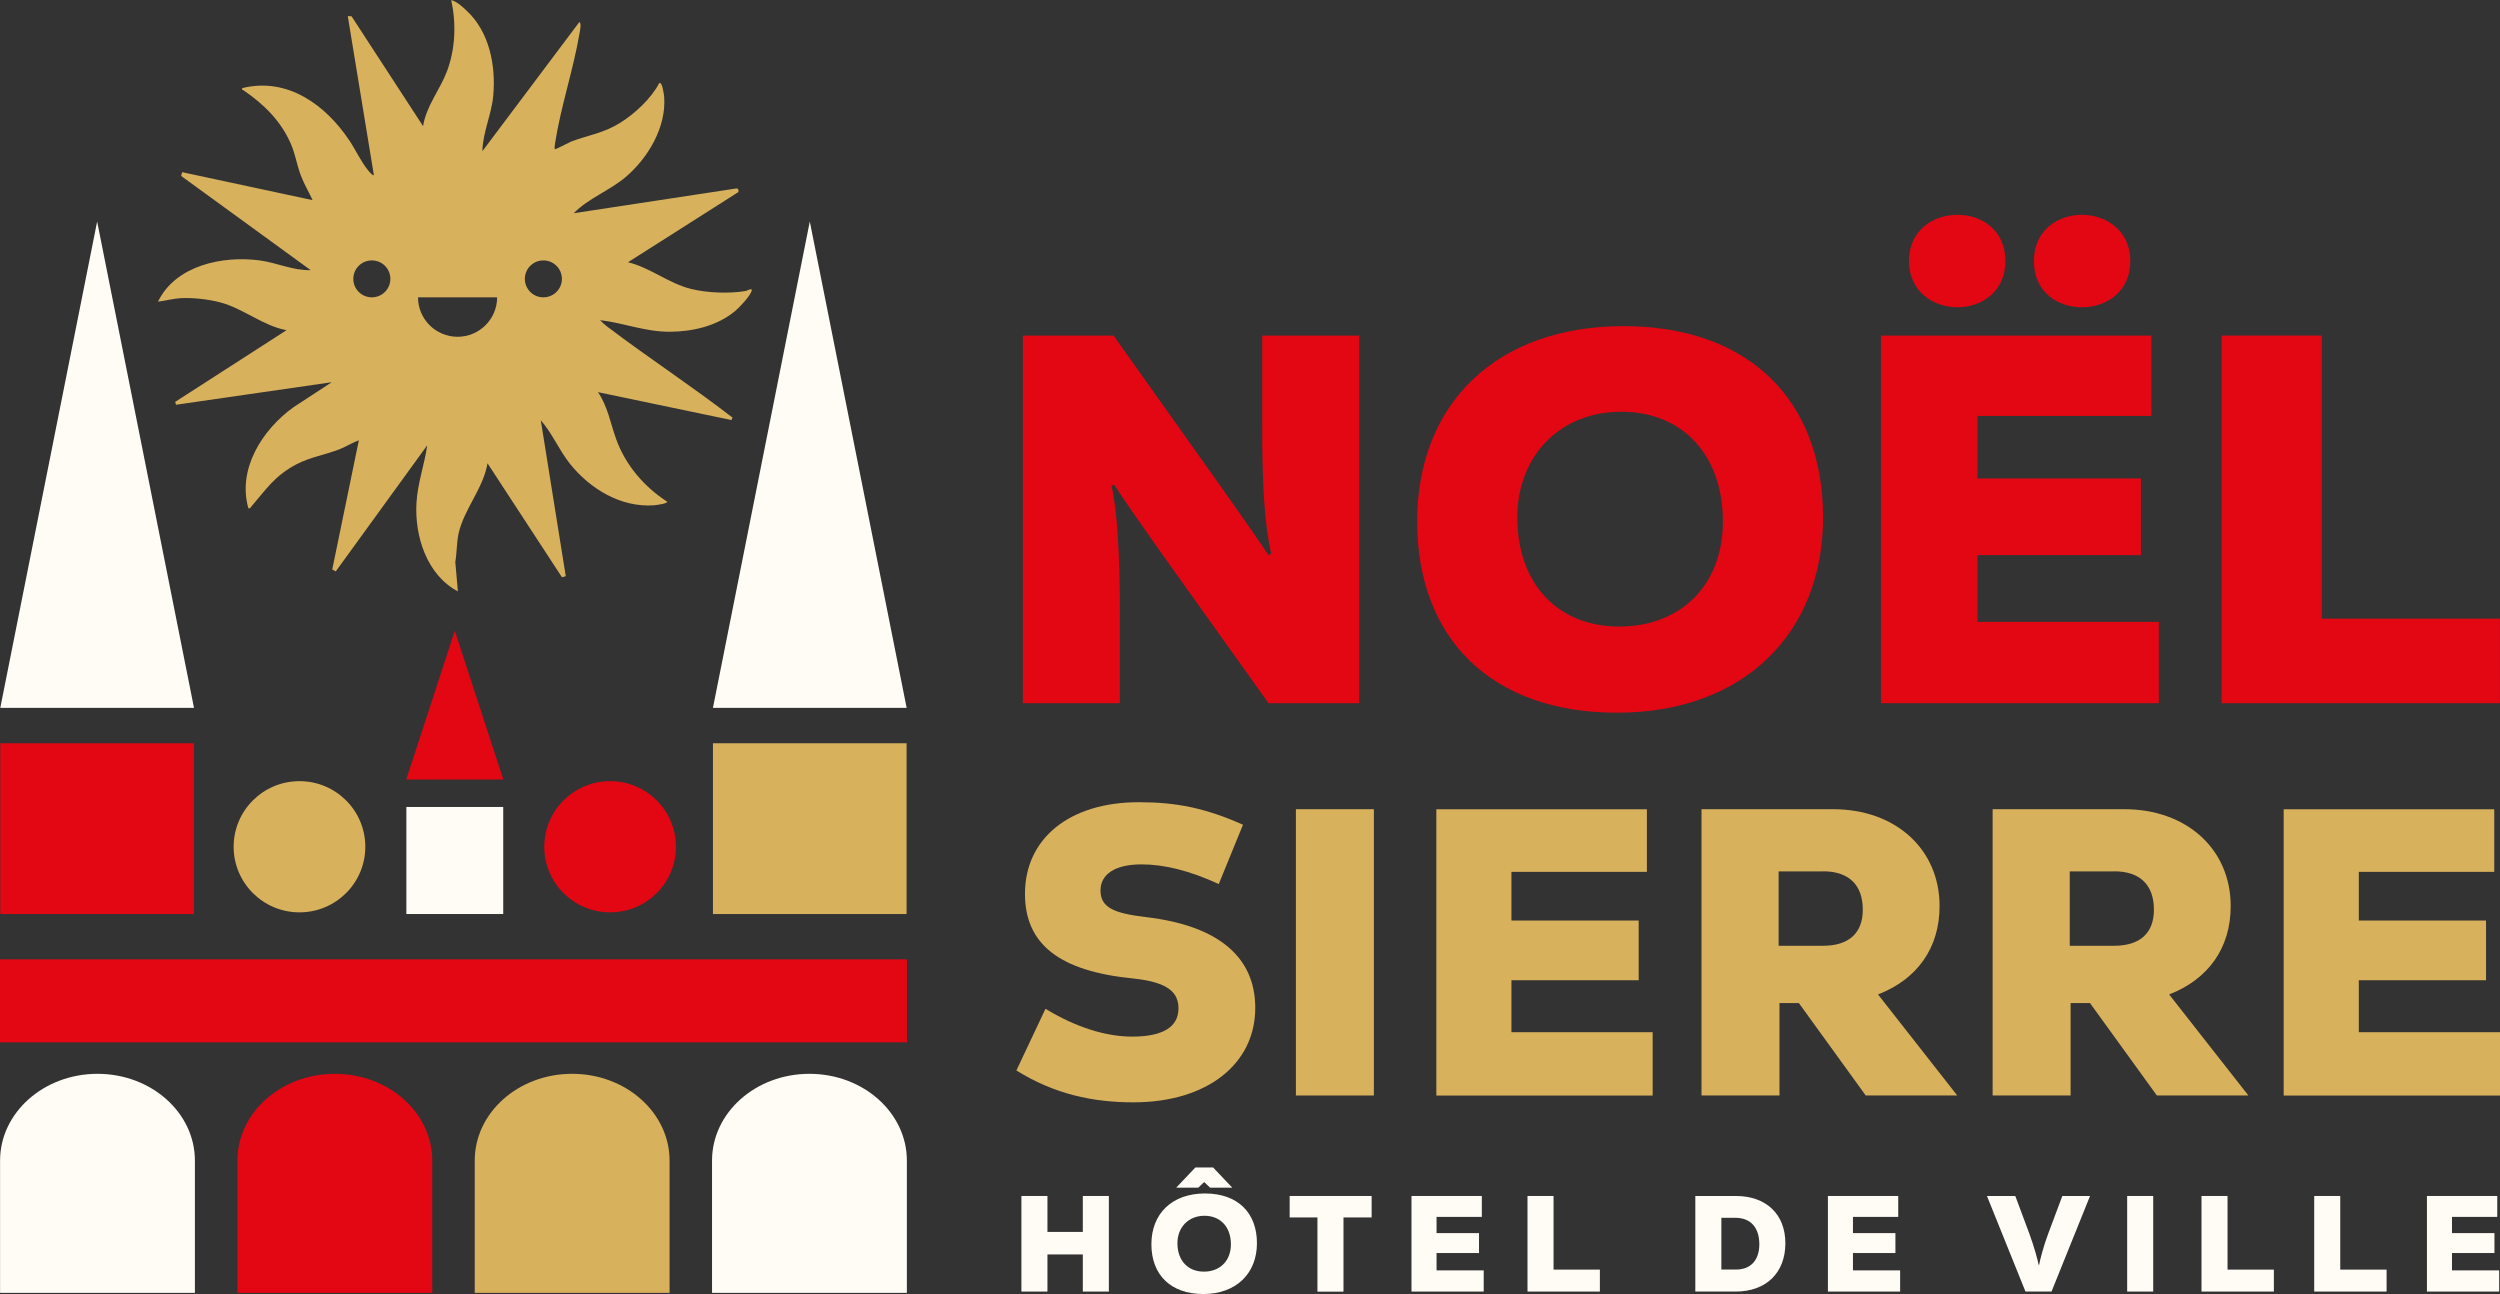 <?xml version="1.0" encoding="UTF-8"?> <svg xmlns="http://www.w3.org/2000/svg" width="284" height="147" viewBox="0 0 284 147" fill="none"><rect x="0" y="0" width="284" height="147" fill="#333333" stroke="none"/><g clip-path="url(#clip0_10_226)"><path d="M11.082 121.985C4.967 121.985 0.008 126.402 0.008 131.844V146.873H22.141V131.844C22.141 126.402 17.182 121.985 11.075 121.985H11.082Z" fill="#FFFCF6"></path><path d="M38.039 121.985C31.924 121.985 26.973 126.402 26.973 131.844V146.873H49.106V131.844C49.106 126.402 44.147 121.985 38.039 121.985Z" fill="#E30613"></path><path d="M64.996 121.985C58.881 121.985 53.93 126.402 53.93 131.844V146.873H76.063V131.844C76.063 126.402 71.104 121.985 64.996 121.985Z" fill="#D8B15D"></path><path d="M91.953 121.985C85.838 121.985 80.887 126.402 80.887 131.844V146.873H103.02V131.844C103.02 126.402 98.061 121.985 91.953 121.985Z" fill="#FFFCF6"></path><path d="M103.028 108.981H0V118.411H103.028V108.981Z" fill="#E30613"></path><path d="M51.665 71.661L46.148 88.558H57.183L51.665 71.661Z" fill="#E30613"></path><path d="M11.035 25.166L0.032 80.415H22.038L11.035 25.166Z" fill="#FFFCF6"></path><path d="M91.993 25.166L80.99 80.415H102.996L91.993 25.166Z" fill="#FFFCF6"></path><path d="M22.029 84.435H0.032V103.834H22.029V84.435Z" fill="#E30613"></path><path d="M102.988 84.435H80.99V103.834H102.988V84.435Z" fill="#D8B15D"></path><path d="M57.167 91.672H46.164V103.834H57.167V91.672Z" fill="#FFFCF6"></path><path d="M34.021 103.643C38.151 103.643 41.5 100.307 41.5 96.192C41.5 92.076 38.151 88.74 34.021 88.74C29.891 88.74 26.542 92.076 26.542 96.192C26.542 100.307 29.891 103.643 34.021 103.643Z" fill="#D8B15D"></path><path d="M69.31 103.643C73.44 103.643 76.788 100.307 76.788 96.192C76.788 92.076 73.44 88.74 69.31 88.74C65.179 88.74 61.831 92.076 61.831 96.192C61.831 100.307 65.179 103.643 69.31 103.643Z" fill="#E30613"></path><path d="M84.722 33.054C82.848 33.38 80.352 33.277 78.511 32.824C75.943 32.189 73.918 30.425 71.343 29.79L83.876 21.822C83.932 21.631 83.9 21.465 83.701 21.401L65.18 24.221C66.854 22.513 69.214 21.679 71.056 20.13C73.623 17.953 75.712 14.442 75.449 10.987C75.433 10.812 75.234 9.183 74.883 9.453C73.958 11.201 72.132 12.909 70.442 13.958C68.52 15.157 66.83 15.332 64.837 16.102C64.598 16.198 63.075 17.024 63.011 16.952C62.995 16.754 63.011 16.555 63.043 16.357C63.665 12.25 65.132 7.92 65.834 3.79C65.873 3.559 66.089 2.582 65.809 2.511L54.799 17.175C54.839 15.03 55.851 12.989 56.035 10.852C56.338 7.436 55.596 3.615 53.013 1.216C52.502 0.747 51.968 0.215 51.259 0.008C51.841 2.669 51.737 5.545 50.772 8.111C49.983 10.2 48.42 12.035 48.062 14.331L39.937 1.851L39.507 1.827L42.472 19.9C42.377 20.003 41.938 19.51 41.867 19.415C41.021 18.398 40.439 17.087 39.714 15.999C37.019 11.932 32.666 8.739 27.523 10.009C27.459 10.28 27.571 10.192 27.674 10.264C29.987 11.852 31.932 13.759 33.056 16.372C33.535 17.485 33.726 18.708 34.141 19.844C34.507 20.845 35.066 21.774 35.512 22.735L20.69 19.558L20.578 19.987L35.289 30.687C33.303 30.751 31.446 29.845 29.5 29.583C25.291 29.019 19.941 30.147 17.947 34.27C18.8 34.167 19.654 33.92 20.515 33.873C21.886 33.793 23.712 34 25.043 34.357C27.643 35.048 29.851 37.003 32.546 37.511L19.901 45.653L19.996 45.979L37.681 43.421L33.311 46.281C29.795 48.823 26.949 53.279 28.217 57.744C28.424 57.791 28.44 57.672 28.544 57.553C30.25 55.567 31.191 54.066 33.654 52.755C35.233 51.921 36.987 51.667 38.629 51.008C39.363 50.714 40.033 50.285 40.766 50.014L37.744 64.687L38.143 64.909L48.532 50.587C48.221 52.803 47.44 54.86 47.312 57.124C47.089 60.906 48.484 65.314 52.016 67.181L51.721 63.829C51.913 62.756 51.865 61.628 52.104 60.564C52.734 57.807 54.91 55.472 55.381 52.628L63.84 65.576L64.271 65.457L61.432 47.735C62.74 49.236 63.505 51.119 64.741 52.676C67.013 55.52 70.506 57.664 74.269 57.402C74.508 57.386 75.808 57.219 75.8 56.997C73.169 55.305 71.032 52.803 69.98 49.84C69.342 48.06 69.039 46.17 67.93 44.549L83.095 47.719L83.215 47.441C78.606 43.874 73.695 40.673 69.047 37.154C68.752 36.931 68.417 36.645 68.162 36.367C70.912 36.693 73.288 37.702 76.103 37.686C78.718 37.67 81.453 37.034 83.502 35.342C83.98 34.953 85.272 33.579 85.391 33.015C85.463 32.649 84.921 33.015 84.738 33.047L84.722 33.054ZM42.241 33.777C41.077 33.777 40.136 32.84 40.136 31.68C40.136 30.52 41.077 29.583 42.241 29.583C43.405 29.583 44.346 30.52 44.346 31.68C44.346 32.84 43.405 33.777 42.241 33.777ZM51.984 38.258C49.505 38.258 47.487 36.256 47.487 33.777H56.473C56.473 36.248 54.464 38.258 51.976 38.258H51.984ZM61.727 33.777C60.563 33.777 59.623 32.84 59.623 31.68C59.623 30.52 60.563 29.583 61.727 29.583C62.891 29.583 63.832 30.52 63.832 31.68C63.832 32.84 62.891 33.777 61.727 33.777Z" fill="#D8B15D"></path><path d="M115.458 121.612L118.767 114.597C122.267 116.734 125.671 117.759 128.605 117.759C132.058 117.759 133.875 116.694 133.875 114.55C133.875 112.786 132.759 111.579 128.749 111.158C120.265 110.324 116.438 107.21 116.438 101.538C116.438 95.222 121.525 91.131 129.355 91.131C133.644 91.131 136.905 91.783 141.203 93.689L138.452 100.426C135.095 98.892 132.249 98.193 129.682 98.193C126.604 98.193 125.017 99.353 125.017 101.164C125.017 103.119 126.604 103.762 130.192 104.183C138.492 105.16 142.598 108.782 142.598 114.494C142.598 120.857 137.144 125.226 128.749 125.226C124.132 125.226 119.795 124.297 115.458 121.604V121.612Z" fill="#D8B15D"></path><path d="M147.214 91.926H156.072V124.448H147.214V91.926Z" fill="#D8B15D"></path><path d="M187.741 117.25V124.456H163.168V91.934H187.088V99.043H171.7V104.572H186.155V111.356H171.7V117.258H187.741V117.25Z" fill="#D8B15D"></path><path d="M204.341 113.946H202.149V124.448H193.291V91.926H208.256C215.296 91.926 220.335 96.43 220.335 102.936C220.335 107.718 217.768 111.253 213.343 112.969L222.344 124.448H211.948L204.349 113.946H204.341ZM207.092 98.988H202.053V107.44H207.092C210.026 107.44 211.613 106.002 211.613 103.349C211.613 100.513 210.026 98.98 207.092 98.98V98.988Z" fill="#D8B15D"></path><path d="M237.413 113.946H235.221V124.448H226.363V91.926H241.328C248.368 91.926 253.407 96.43 253.407 102.936C253.407 107.718 250.84 111.253 246.415 112.969L255.417 124.448H245.02L237.421 113.946H237.413ZM240.164 98.988H235.125V107.44H240.164C243.098 107.44 244.685 106.002 244.685 103.349C244.685 100.513 243.098 98.98 240.164 98.98V98.988Z" fill="#D8B15D"></path><path d="M284 117.25V124.456H259.427V91.934H283.346V99.043H267.958V104.572H282.413V111.356H267.958V117.258H284V117.25Z" fill="#D8B15D"></path><path d="M116.199 38.122H126.5L138.54 55.066C140.692 58.109 142.494 60.675 144.105 63.058L144.408 62.875C143.626 59.531 143.387 54.82 143.387 48.56V38.122H154.406V79.883H144.105L132.01 62.938C129.554 59.475 127.816 56.973 126.564 55.066L126.261 55.185C126.923 57.87 127.218 63.177 127.218 69.445V79.883H116.199V38.122Z" fill="#E30613"></path><path d="M160.992 59.245C160.992 45.764 170.097 37.05 184.409 37.05C198.72 37.05 207.1 45.518 207.1 58.768C207.1 72.018 197.995 80.963 183.683 80.963C169.371 80.963 160.992 72.487 160.992 59.245ZM195.722 59.245C195.722 51.666 191.114 46.773 184.169 46.773C177.225 46.773 172.369 51.786 172.369 58.768C172.369 66.347 176.978 71.176 183.93 71.176C190.883 71.176 195.722 66.521 195.722 59.245Z" fill="#E30613"></path><path d="M245.243 70.636V79.883H213.686V38.122H244.406V47.25H224.649V54.351H243.21V63.066H224.649V70.644H245.243V70.636ZM216.859 29.654C216.859 26.191 219.554 24.403 222.368 24.403C225.183 24.403 227.814 26.191 227.814 29.654C227.814 33.118 225.119 34.905 222.368 34.905C219.618 34.905 216.859 33.118 216.859 29.654ZM231.051 29.654C231.051 26.191 233.746 24.403 236.497 24.403C239.247 24.403 242.006 26.191 242.006 29.654C242.006 33.118 239.311 34.905 236.497 34.905C233.682 34.905 231.051 33.118 231.051 29.654Z" fill="#E30613"></path><path d="M283.992 70.279V79.883H252.379V38.122H263.756V70.279H283.992Z" fill="#E30613"></path><path d="M125.966 135.863V146.722H123.008V142.504H118.99V146.722H116.032V135.863H118.99V139.946H123.008V135.863H125.966Z" fill="#FFFCF6"></path><path d="M130.798 141.352C130.798 137.849 133.166 135.577 136.889 135.577C140.613 135.577 142.789 137.777 142.789 141.225C142.789 144.672 140.421 147 136.698 147C132.974 147 130.798 144.799 130.798 141.352ZM137.463 134.917L136.794 134.282L136.124 134.917H133.62L135.797 132.622H137.806L139.983 134.917H137.463ZM139.831 141.352C139.831 139.382 138.635 138.111 136.825 138.111C135.016 138.111 133.756 139.414 133.756 141.233C133.756 143.203 134.952 144.458 136.762 144.458C138.572 144.458 139.831 143.25 139.831 141.352Z" fill="#FFFCF6"></path><path d="M155.809 138.302H152.62V146.73H149.662V138.302H146.505V135.863H155.817V138.302H155.809Z" fill="#FFFCF6"></path><path d="M168.55 144.315V146.722H160.346V135.863H168.335V138.238H163.192V140.081H168.016V142.345H163.192V144.315H168.55Z" fill="#FFFCF6"></path><path d="M181.746 144.228V146.722H173.525V135.863H176.483V144.228H181.746Z" fill="#FFFCF6"></path><path d="M202.818 141.233C202.818 144.585 200.642 146.722 197.166 146.722H192.589V135.863H197.197C200.642 135.863 202.818 137.944 202.818 141.233ZM199.86 141.352C199.86 139.461 198.88 138.341 197.134 138.341H195.547V144.22H197.229C198.88 144.22 199.86 143.147 199.86 141.352Z" fill="#FFFCF6"></path><path d="M215.854 144.315V146.722H207.65V135.863H215.639V138.238H210.496V140.081H215.32V142.345H210.496V144.315H215.854Z" fill="#FFFCF6"></path><path d="M225.717 135.863H228.938L230.541 140.16C231.051 141.558 231.505 143.171 231.585 143.679H231.649C231.729 143.171 232.143 141.566 232.677 140.145L234.28 135.863H237.429L233.052 146.722H230.094L225.717 135.863Z" fill="#FFFCF6"></path><path d="M241.647 135.863H244.605V146.722H241.647V135.863Z" fill="#FFFCF6"></path><path d="M258.311 144.228V146.722H250.091V135.863H253.049V144.228H258.311Z" fill="#FFFCF6"></path><path d="M271.116 144.228V146.722H262.895V135.863H265.853V144.228H271.116Z" fill="#FFFCF6"></path><path d="M283.904 144.315V146.722H275.7V135.863H283.689V138.238H278.546V140.081H283.37V142.345H278.546V144.315H283.904Z" fill="#FFFCF6"></path></g><defs><clipPath id="clip0_10_226"><rect width="284" height="147" fill="white"></rect></clipPath></defs></svg> 